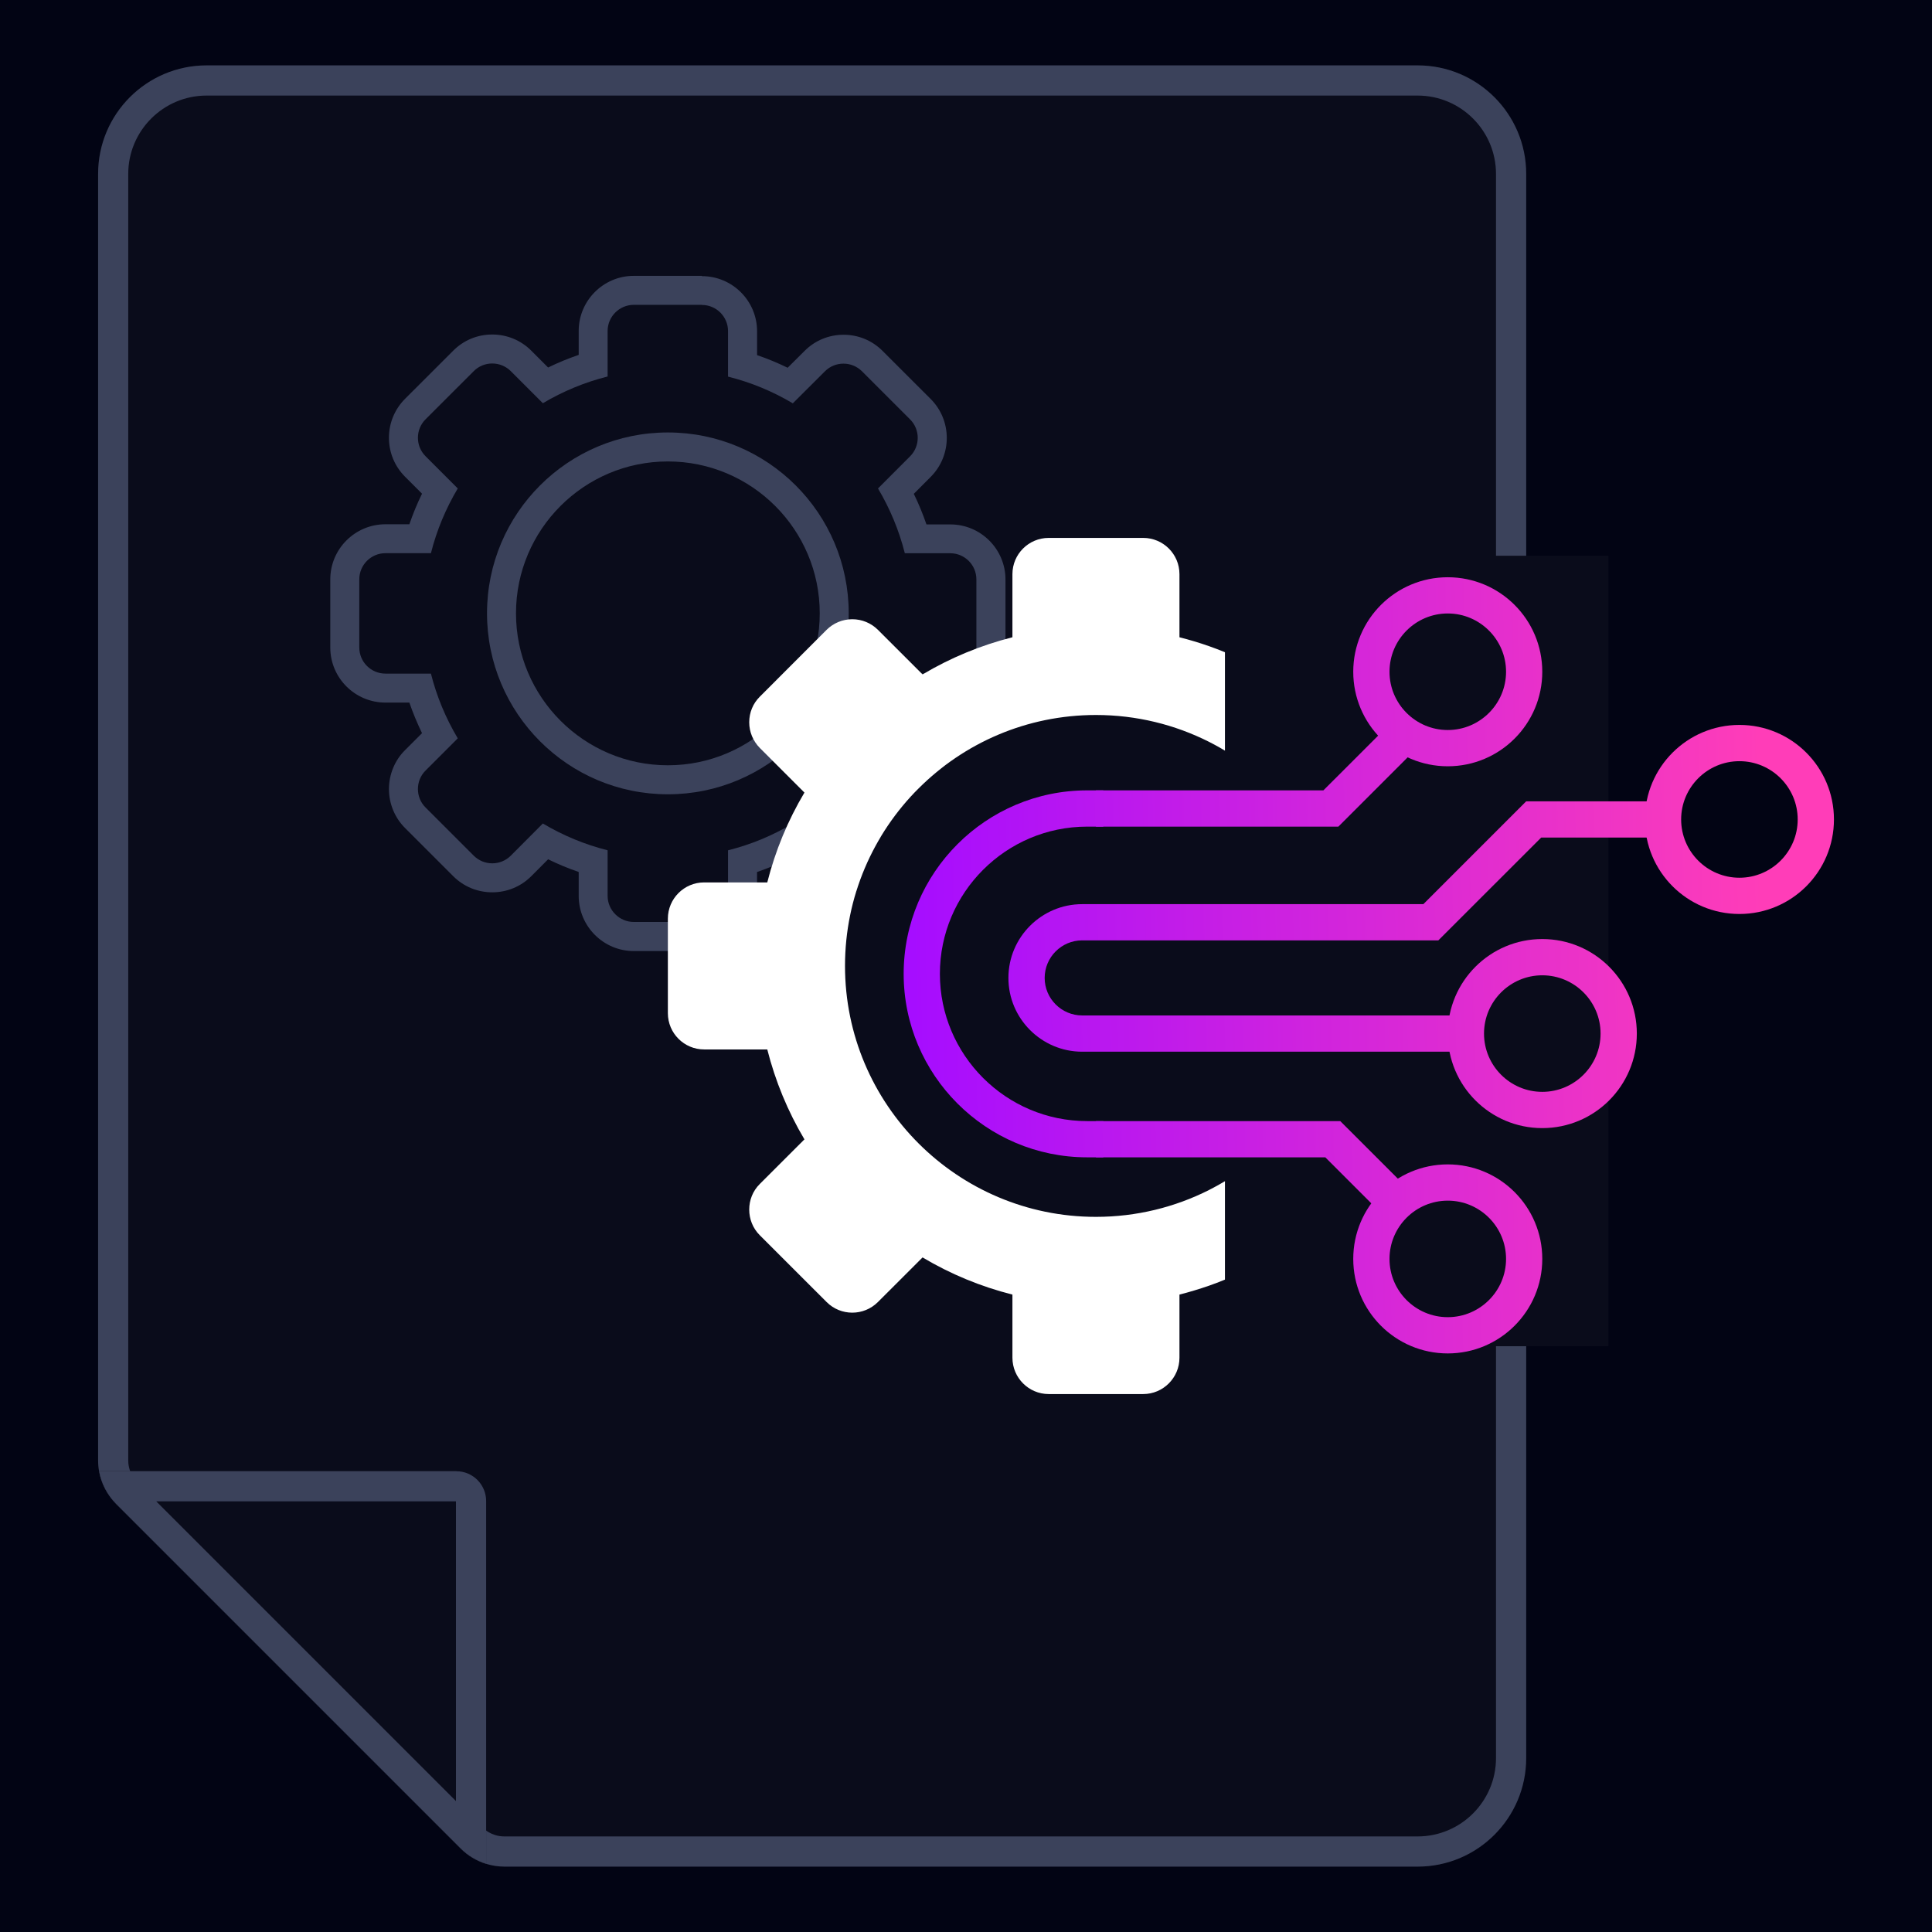 <svg width="64" height="64" viewBox="0 0 64 64" fill="none" xmlns="http://www.w3.org/2000/svg">
<rect width="64" height="64" fill="#020414"/>
<g clip-path="url(#clip0_284_45944)">
<path d="M50.557 5.761V58.239C50.557 60.224 48.947 61.834 46.962 61.834H16.707C16.501 61.834 16.298 61.801 16.104 61.742C15.79 61.645 15.5 61.472 15.265 61.237L3.847 49.819C3.552 49.524 3.356 49.144 3.282 48.736C3.26 48.618 3.25 48.499 3.25 48.376V5.761C3.25 3.776 4.86 2.166 6.845 2.166H46.962C48.947 2.166 50.557 3.776 50.557 5.761Z" fill="#0A0C1B"/>
<path d="M46.962 3.166C48.392 3.166 49.557 4.33 49.557 5.761V58.239C49.557 59.67 48.392 60.834 46.962 60.834H16.707C16.605 60.834 16.501 60.819 16.402 60.788C16.238 60.737 16.09 60.648 15.972 60.531L4.553 49.113C4.403 48.963 4.302 48.77 4.263 48.554C4.253 48.499 4.248 48.441 4.248 48.376V5.761C4.248 4.33 5.412 3.166 6.843 3.166H46.96M46.962 2.166H6.845C4.86 2.166 3.25 3.776 3.25 5.761V48.376C3.25 48.497 3.26 48.618 3.282 48.736C3.356 49.144 3.552 49.522 3.847 49.819L15.265 61.237C15.5 61.472 15.79 61.645 16.104 61.742C16.298 61.801 16.501 61.834 16.707 61.834H46.962C48.947 61.834 50.557 60.224 50.557 58.239V5.761C50.557 3.776 48.947 2.166 46.962 2.166Z" fill="#3B425B"/>
<path d="M23.251 10.102C23.729 10.102 24.117 10.489 24.117 10.968V12.476C24.876 12.666 25.594 12.963 26.263 13.361L27.329 12.298C27.498 12.129 27.719 12.046 27.941 12.046C28.163 12.046 28.384 12.131 28.553 12.298L30.148 13.893C30.485 14.23 30.485 14.778 30.148 15.116L29.085 16.181C29.483 16.85 29.781 17.568 29.974 18.327H31.478C31.956 18.327 32.344 18.714 32.344 19.193V21.449C32.344 21.927 31.957 22.316 31.478 22.316H29.974C29.779 23.075 29.483 23.793 29.085 24.461L30.148 25.527C30.485 25.865 30.485 26.412 30.148 26.75L28.553 28.345C28.384 28.513 28.163 28.599 27.941 28.599C27.719 28.599 27.498 28.513 27.329 28.345L26.263 27.279C25.594 27.679 24.876 27.978 24.117 28.167V29.675C24.117 30.152 23.73 30.541 23.251 30.541H20.995C20.521 30.541 20.128 30.154 20.128 29.675V28.167C19.373 27.976 18.652 27.679 17.983 27.279L16.921 28.345C16.752 28.513 16.53 28.599 16.307 28.599C16.083 28.599 15.861 28.513 15.693 28.345L14.098 26.75C13.928 26.583 13.844 26.359 13.844 26.138C13.844 25.916 13.928 25.692 14.098 25.525L15.164 24.459C14.767 23.791 14.465 23.071 14.275 22.314H12.768C12.29 22.314 11.902 21.927 11.902 21.448V19.192C11.902 18.714 12.289 18.325 12.768 18.325H14.275C14.466 17.566 14.767 16.848 15.164 16.18L14.098 15.114C13.934 14.95 13.844 14.733 13.844 14.502C13.844 14.27 13.934 14.053 14.098 13.889L15.693 12.295C15.856 12.131 16.073 12.041 16.305 12.041C16.537 12.041 16.757 12.131 16.921 12.295L17.983 13.357C18.652 12.96 19.373 12.661 20.128 12.472V10.964C20.128 10.487 20.519 10.098 20.995 10.098H23.251M22.124 26.312C25.431 26.312 28.115 23.627 28.115 20.317C28.115 17.007 25.431 14.326 22.124 14.326C18.817 14.326 16.133 17.01 16.133 20.317C16.133 23.624 18.814 26.312 22.124 26.312ZM23.251 9.138H20.995C19.989 9.138 19.17 9.957 19.17 10.963V11.756C18.824 11.875 18.486 12.013 18.157 12.174L17.599 11.616C17.255 11.271 16.794 11.081 16.305 11.081C15.816 11.081 15.36 11.27 15.014 11.616L13.419 13.21C13.075 13.555 12.884 14.014 12.884 14.502C12.884 14.989 13.073 15.446 13.419 15.793L13.98 16.354C13.819 16.684 13.679 17.022 13.561 17.367H12.768C11.762 17.367 10.941 18.185 10.941 19.193V21.449C10.941 22.456 11.76 23.274 12.768 23.274H13.561C13.68 23.619 13.82 23.956 13.98 24.287L13.419 24.848C13.082 25.179 12.884 25.652 12.884 26.139C12.884 26.627 13.082 27.099 13.426 27.437L15.014 29.025C15.358 29.369 15.817 29.559 16.307 29.559C16.796 29.559 17.255 29.369 17.599 29.025L18.157 28.465C18.485 28.626 18.822 28.766 19.17 28.885V29.678C19.17 30.684 19.989 31.505 20.995 31.505H23.251C24.257 31.505 25.078 30.686 25.078 29.678V28.887C25.424 28.767 25.763 28.628 26.092 28.467L26.654 29.028C26.998 29.373 27.457 29.562 27.945 29.562C28.432 29.562 28.891 29.373 29.235 29.028L30.83 27.434C31.541 26.723 31.541 25.565 30.83 24.854L30.271 24.292C30.431 23.963 30.571 23.626 30.69 23.279H31.482C32.488 23.279 33.308 22.461 33.308 21.455V19.198C33.308 18.192 32.489 17.372 31.482 17.372H30.69C30.571 17.026 30.431 16.686 30.271 16.359L30.83 15.798C31.541 15.086 31.541 13.928 30.83 13.217L29.235 11.623C28.891 11.278 28.432 11.089 27.945 11.089C27.457 11.089 26.998 11.278 26.654 11.623L26.092 12.182C25.763 12.022 25.426 11.882 25.079 11.764V10.973C25.079 9.967 24.261 9.148 23.253 9.148L23.251 9.138ZM22.124 25.351C19.349 25.351 17.093 23.093 17.093 20.317C17.093 17.541 19.349 15.286 22.124 15.286C24.899 15.286 27.155 17.542 27.155 20.317C27.155 23.092 24.899 25.351 22.124 25.351Z" fill="#3B425B"/>
<path d="M44.618 31.999C44.618 32.76 44.516 33.498 44.323 34.197C44.01 35.349 43.452 36.403 42.71 37.294C42.616 37.41 42.517 37.523 42.417 37.63C41.743 38.36 40.941 38.973 40.046 39.423C38.92 39.989 37.648 40.311 36.303 40.311C31.715 40.311 27.992 36.59 27.992 31.999C27.992 27.408 31.713 23.687 36.303 23.687C37.648 23.687 38.92 24.009 40.046 24.575C41.076 25.096 41.98 25.824 42.71 26.702C42.758 26.76 42.806 26.818 42.852 26.878C43.679 27.935 44.258 29.201 44.496 30.58C44.574 31.041 44.618 31.517 44.618 32.001V31.999Z" fill="#0A0C1B"/>
<path d="M49.284 29.231H47.194C46.928 28.181 46.513 27.183 45.961 26.255L47.439 24.777C47.908 24.308 47.908 23.545 47.439 23.078L45.225 20.863C45.202 20.839 45.174 20.813 45.147 20.793C44.676 20.395 43.969 20.419 43.525 20.863L42.71 21.68L42.048 22.341C41.412 21.963 40.744 21.649 40.046 21.403C39.727 21.291 39.401 21.194 39.071 21.11V19.019C39.071 18.356 38.532 17.819 37.87 17.819H34.739C34.077 17.819 33.538 18.356 33.538 19.019V21.11C32.488 21.376 31.488 21.789 30.561 22.341L29.082 20.863C28.854 20.638 28.553 20.513 28.233 20.513C27.912 20.513 27.61 20.639 27.383 20.863L25.17 23.078C24.943 23.303 24.819 23.605 24.819 23.926C24.819 24.246 24.945 24.548 25.17 24.777L26.648 26.255C26.096 27.183 25.683 28.181 25.417 29.231H23.325C22.663 29.231 22.124 29.77 22.124 30.432V33.563C22.124 34.226 22.663 34.764 23.325 34.764H25.417C25.683 35.814 26.096 36.815 26.648 37.743L25.17 39.22C24.934 39.453 24.819 39.762 24.819 40.069C24.819 40.376 24.934 40.685 25.17 40.92L27.383 43.132C27.852 43.601 28.613 43.601 29.082 43.132L30.561 41.654C31.488 42.206 32.488 42.62 33.538 42.885V44.977C33.538 45.639 34.077 46.18 34.739 46.18H37.87C38.532 46.18 39.071 45.639 39.071 44.977V42.885C39.401 42.801 39.727 42.702 40.046 42.592C40.744 42.346 41.414 42.032 42.048 41.654L42.71 42.315L43.525 43.132C43.974 43.581 44.695 43.599 45.164 43.187C45.186 43.171 45.205 43.153 45.225 43.132L47.439 40.92C47.908 40.451 47.908 39.689 47.439 39.22L46.815 38.597L45.961 37.743C46.513 36.815 46.928 35.816 47.194 34.764H49.284C49.946 34.764 50.485 34.226 50.485 33.563V30.432C50.485 29.77 49.946 29.231 49.284 29.231V29.231ZM40.046 39.423C38.921 39.989 37.65 40.31 36.304 40.31C31.715 40.31 27.992 36.588 27.992 31.997C27.992 27.406 31.713 23.685 36.304 23.685C37.65 23.685 38.922 24.006 40.046 24.572C41.076 25.092 41.982 25.819 42.712 26.699C42.76 26.757 42.807 26.815 42.853 26.873C43.68 27.93 44.259 29.194 44.497 30.573C44.578 31.036 44.618 31.511 44.618 31.996C44.618 32.756 44.516 33.493 44.325 34.194C44.011 35.347 43.454 36.399 42.714 37.293C42.62 37.409 42.522 37.52 42.42 37.629C41.746 38.359 40.943 38.968 40.048 39.421L40.046 39.423Z" fill="white"/>
<path d="M53.279 18.41H40.578V44.595H53.279V18.41Z" fill="#0A0C1B"/>
<path d="M44.335 27.383H36.304V26.182H43.839L46.153 23.869L47.001 24.717L44.335 27.383Z" fill="url(#paint0_linear_284_45944)"/>
<path d="M49.087 34.839H35.849C34.502 34.839 33.405 33.742 33.405 32.395C33.405 31.047 34.502 29.951 35.849 29.951H47.151L50.557 26.545H55.647V27.746H51.053L47.647 31.151H35.849C35.164 31.151 34.606 31.709 34.606 32.395C34.606 33.08 35.164 33.638 35.849 33.638H49.087V34.839V34.839Z" fill="url(#paint1_linear_284_45944)"/>
<path d="M45.695 40.131L43.902 38.338H36.304V37.138H44.398L46.542 39.281L45.695 40.131Z" fill="url(#paint2_linear_284_45944)"/>
<path d="M47.959 20.322C49.023 20.322 49.89 21.189 49.89 22.253C49.89 23.317 49.023 24.183 47.959 24.183C46.895 24.183 46.029 23.317 46.029 22.253C46.029 21.189 46.895 20.322 47.959 20.322M47.959 19.122C46.23 19.122 44.828 20.523 44.828 22.253C44.828 23.982 46.23 25.384 47.959 25.384C49.688 25.384 51.09 23.982 51.09 22.253C51.09 20.523 49.688 19.122 47.959 19.122V19.122Z" fill="url(#paint3_linear_284_45944)"/>
<path d="M57.621 25.215C58.685 25.215 59.551 26.081 59.551 27.145C59.551 28.21 58.685 29.076 57.621 29.076C56.556 29.076 55.69 28.21 55.69 27.145C55.69 26.081 56.556 25.215 57.621 25.215ZM57.621 24.014C55.891 24.014 54.489 25.416 54.489 27.145C54.489 28.875 55.891 30.277 57.621 30.277C59.35 30.277 60.752 28.875 60.752 27.145C60.752 25.416 59.35 24.014 57.621 24.014Z" fill="url(#paint4_linear_284_45944)"/>
<path d="M51.09 32.308C52.155 32.308 53.021 33.174 53.021 34.238C53.021 35.303 52.155 36.169 51.09 36.169C50.026 36.169 49.16 35.303 49.16 34.238C49.16 33.174 50.026 32.308 51.09 32.308ZM51.09 31.107C49.361 31.107 47.959 32.509 47.959 34.238C47.959 35.968 49.361 37.37 51.09 37.37C52.82 37.37 54.222 35.968 54.222 34.238C54.222 32.509 52.82 31.107 51.09 31.107V31.107Z" fill="url(#paint5_linear_284_45944)"/>
<path d="M47.959 39.773C49.023 39.773 49.89 40.639 49.89 41.703C49.89 42.767 49.023 43.633 47.959 43.633C46.895 43.633 46.029 42.767 46.029 41.703C46.029 40.639 46.895 39.773 47.959 39.773ZM47.959 38.572C46.23 38.572 44.828 39.974 44.828 41.703C44.828 43.432 46.23 44.834 47.959 44.834C49.688 44.834 51.09 43.432 51.09 41.703C51.09 39.974 49.688 38.572 47.959 38.572V38.572Z" fill="url(#paint6_linear_284_45944)"/>
<path d="M36.548 38.338H36.013C32.662 38.338 29.935 35.611 29.935 32.26C29.935 28.909 32.662 26.182 36.013 26.182H36.548V27.383H36.013C33.324 27.383 31.135 29.571 31.135 32.26C31.135 34.95 33.324 37.138 36.013 37.138H36.548V38.338V38.338Z" fill="url(#paint7_linear_284_45944)"/>
<path d="M16.104 49.724V61.74C15.79 61.643 15.5 61.471 15.265 61.235L3.847 49.819C3.552 49.524 3.356 49.144 3.282 48.736H15.116C15.662 48.736 16.104 49.178 16.104 49.724Z" fill="#0A0C1B"/>
<path d="M15.104 49.734V59.663L5.175 49.734H15.104M15.115 48.734H3.282C3.356 49.142 3.552 49.521 3.847 49.817L15.265 61.235C15.5 61.471 15.79 61.643 16.104 61.74V49.724C16.104 49.178 15.662 48.736 15.115 48.736V48.734Z" fill="#3B425B"/>
</g>
<defs>
<linearGradient id="paint0_linear_284_45944" x1="30.058" y1="25.979" x2="58.342" y2="25.319" gradientUnits="userSpaceOnUse">
<stop stop-color="#A60DFF"/>
<stop offset="1" stop-color="#FF3DB8"/>
</linearGradient>
<linearGradient id="paint1_linear_284_45944" x1="30.177" y1="31.151" x2="58.463" y2="30.491" gradientUnits="userSpaceOnUse">
<stop stop-color="#A60DFF"/>
<stop offset="1" stop-color="#FF3DB8"/>
</linearGradient>
<linearGradient id="paint2_linear_284_45944" x1="30.358" y1="38.882" x2="58.644" y2="38.222" gradientUnits="userSpaceOnUse">
<stop stop-color="#A60DFF"/>
<stop offset="1" stop-color="#FF3DB8"/>
</linearGradient>
<linearGradient id="paint3_linear_284_45944" x1="29.979" y1="22.672" x2="58.265" y2="22.012" gradientUnits="userSpaceOnUse">
<stop stop-color="#A60DFF"/>
<stop offset="1" stop-color="#FF3DB8"/>
</linearGradient>
<linearGradient id="paint4_linear_284_45944" x1="30.099" y1="27.788" x2="58.385" y2="27.128" gradientUnits="userSpaceOnUse">
<stop stop-color="#A60DFF"/>
<stop offset="1" stop-color="#FF3DB8"/>
</linearGradient>
<linearGradient id="paint5_linear_284_45944" x1="30.26" y1="34.724" x2="58.547" y2="34.064" gradientUnits="userSpaceOnUse">
<stop stop-color="#A60DFF"/>
<stop offset="1" stop-color="#FF3DB8"/>
</linearGradient>
<linearGradient id="paint6_linear_284_45944" x1="30.433" y1="42.112" x2="58.719" y2="41.452" gradientUnits="userSpaceOnUse">
<stop stop-color="#A60DFF"/>
<stop offset="1" stop-color="#FF3DB8"/>
</linearGradient>
<linearGradient id="paint7_linear_284_45944" x1="30.208" y1="32.402" x2="58.492" y2="31.74" gradientUnits="userSpaceOnUse">
<stop stop-color="#A60DFF"/>
<stop offset="1" stop-color="#FF3DB8"/>
</linearGradient>
<clipPath id="clip0_284_45944">
<rect width="57.5" height="59.668" fill="white" transform="translate(3.25 2.166)"/>
</clipPath>
</defs>
</svg>
